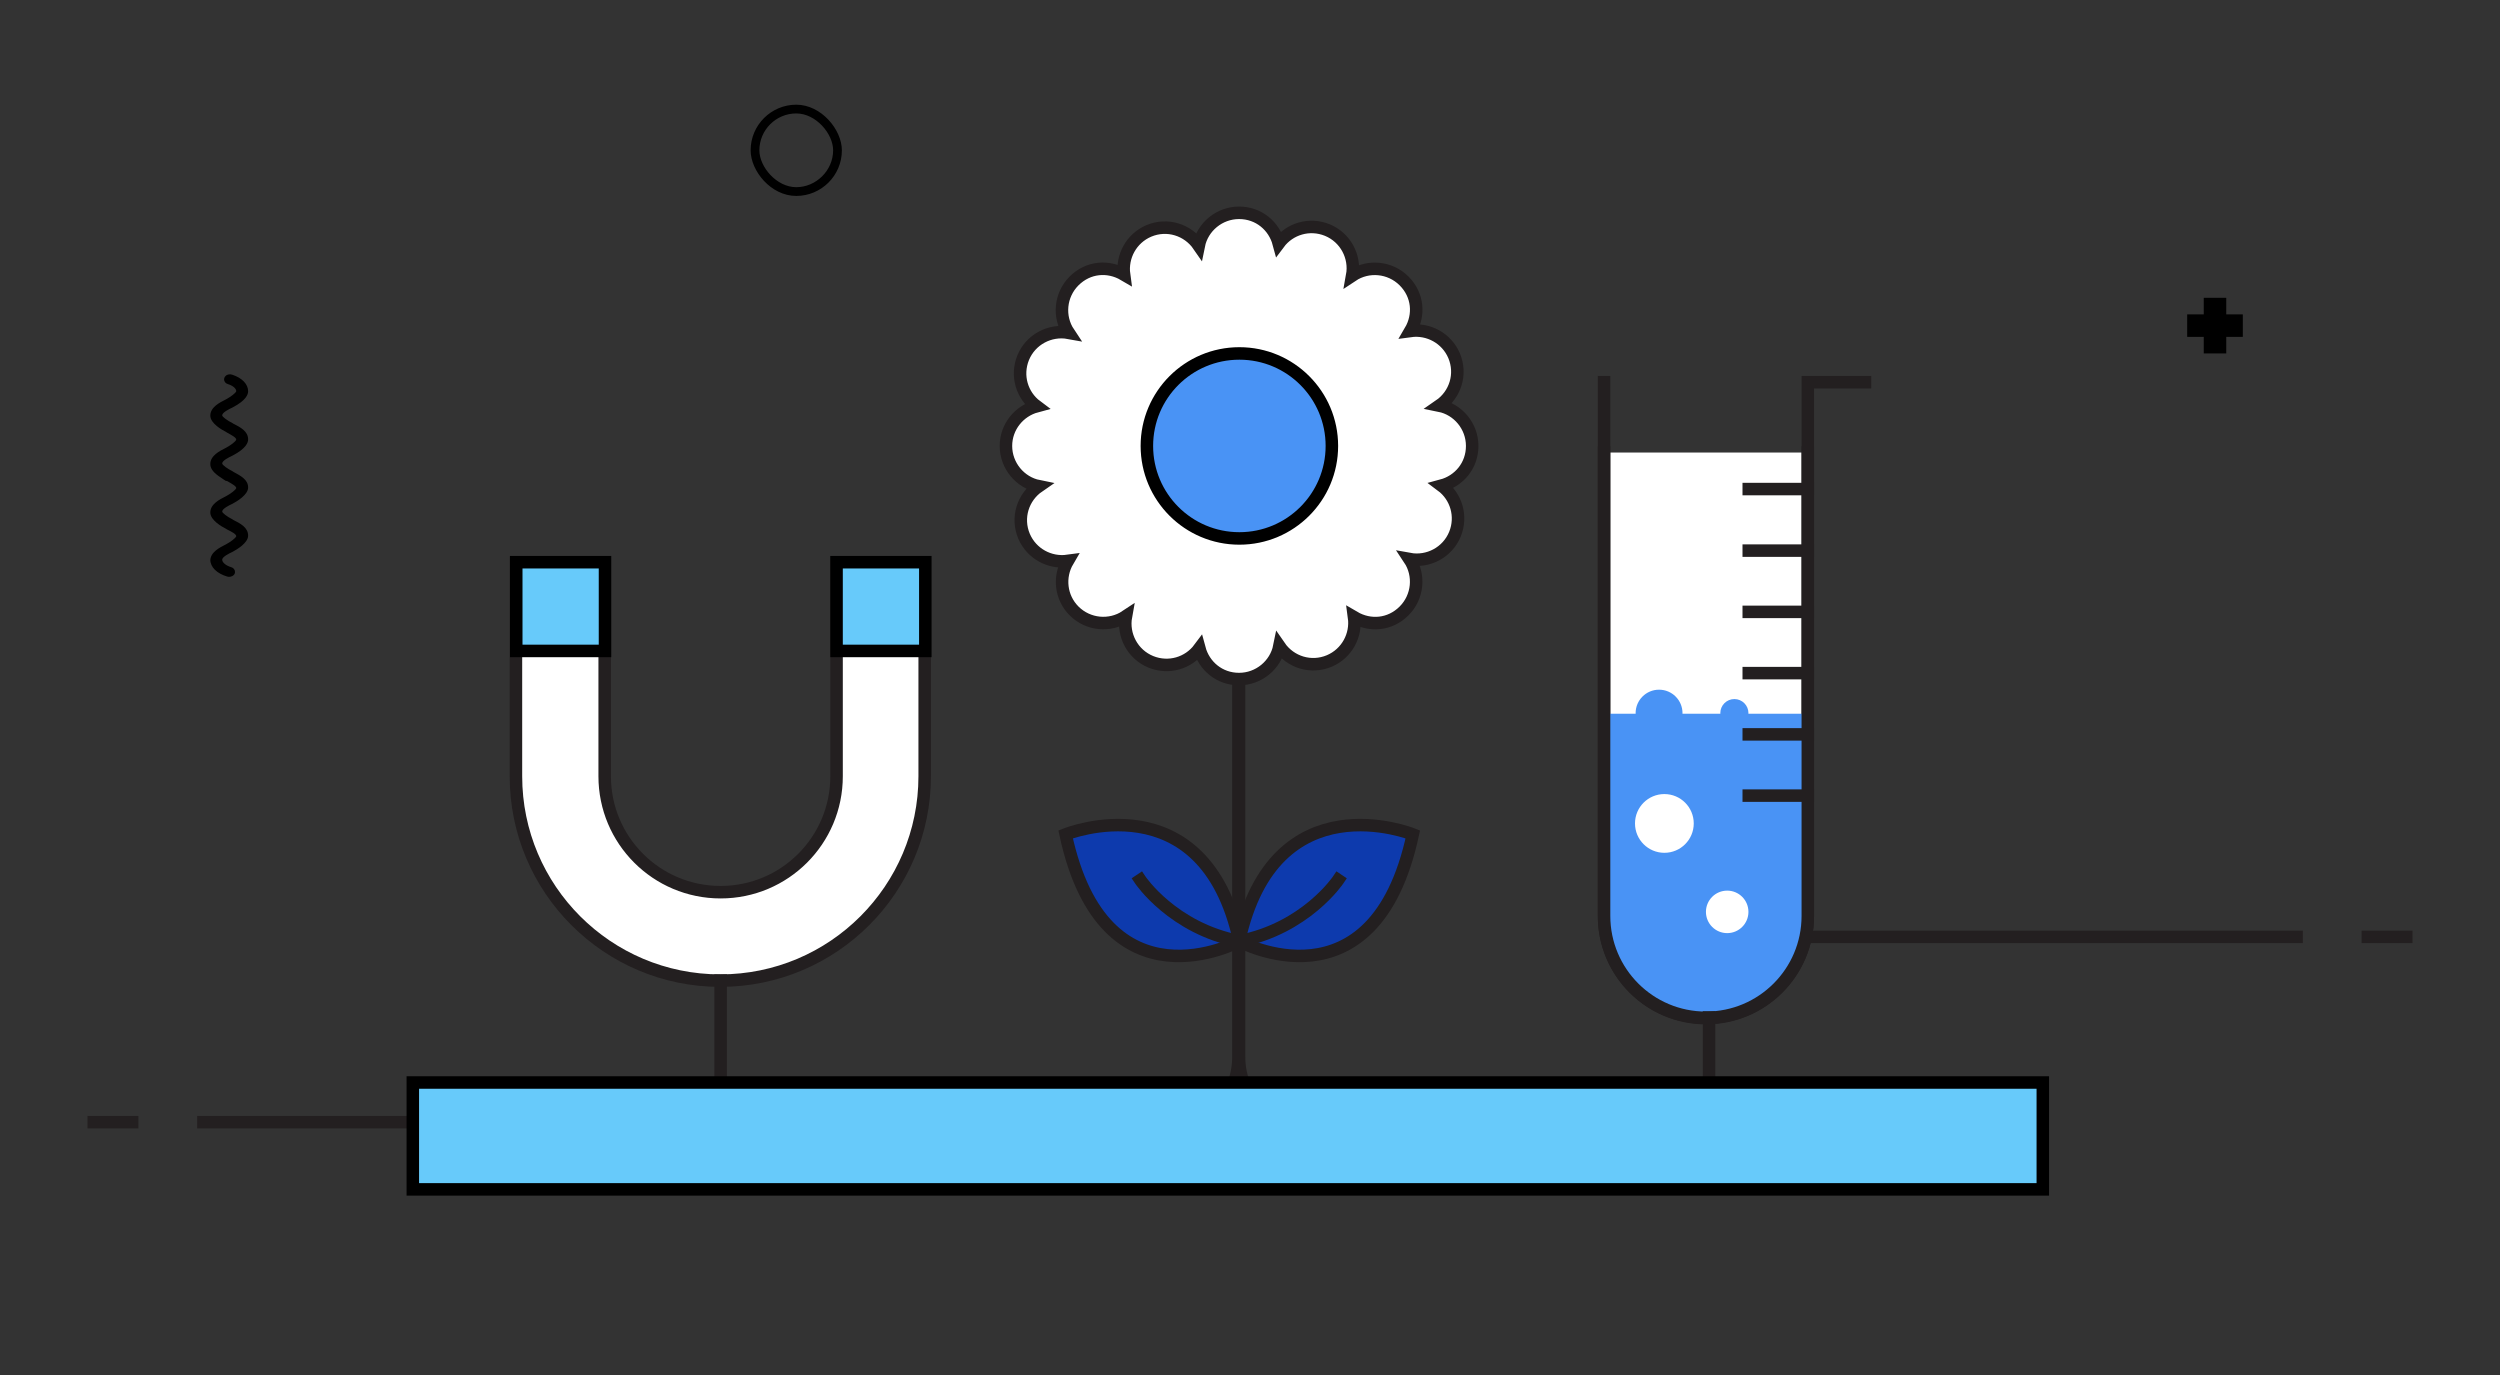 <?xml version="1.0" encoding="UTF-8"?><svg id="Layer_1" xmlns="http://www.w3.org/2000/svg" viewBox="0 0 80 44"><rect x="0" y="0" width="80" height="44" fill="#333333" stroke="none"/><defs><style>.cls-1,.cls-2{fill:none;}.cls-3,.cls-4{fill:#fff;}.cls-5,.cls-6{fill:#4993f5;}.cls-7{fill:#0d3aad;}.cls-7,.cls-4,.cls-8,.cls-6,.cls-2{stroke-miterlimit:10;stroke-width:.4px;}.cls-7,.cls-4,.cls-2{stroke:#231f20;stroke-linecap:square;}.cls-8{fill:#67cafa;}.cls-8,.cls-6{stroke:#000;}</style></defs><line class="cls-2" x1="56.56" y1="29.98" x2="73.49" y2="29.98"/><line class="cls-2" x1="77" y1="29.98" x2="75.77" y2="29.98"/><path class="cls-4" d="m51.33,14.48v14.84c0,1.8,1.46,3.26,3.26,3.26s3.26-1.46,3.26-3.26v-14.84"/><path class="cls-5" d="m51.33,22.84v6.48c0,1.8,1.46,3.26,3.26,3.26s3.26-1.46,3.26-3.26v-6.48"/><path class="cls-2" d="m51.33,12.23v17.08c0,1.8,1.46,3.26,3.26,3.26s3.26-1.46,3.26-3.26V12.23h1.83"/><path class="cls-7" d="m34.1,26.7s4.43-1.79,5.56,3.42c0,0-4.32,2.34-5.56-3.42Z"/><path class="cls-7" d="m36.49,28.16s1.04,1.55,3.17,1.96"/><path class="cls-7" d="m45.21,26.7s-4.43-1.79-5.56,3.42c0,0,4.32,2.34,5.56-3.42Z"/><path class="cls-7" d="m42.82,28.16s-1.04,1.55-3.17,1.96"/><path class="cls-2" d="m42.56,36.28h-.45c-1.36,0-2.46-1.1-2.46-2.46v-17.17"/><path class="cls-2" d="m36.72,36.28h.45c1.36,0,2.46-1.1,2.46-2.46v-17.17"/><path class="cls-4" d="m32.19,14.27c0-.61.42-1.12.98-1.27-.47-.35-.66-.98-.43-1.55.24-.59.86-.91,1.46-.8-.34-.51-.28-1.21.17-1.66s1.09-.5,1.6-.2c-.08-.58.23-1.16.79-1.4.59-.25,1.25-.04,1.6.47.12-.6.66-1.05,1.29-1.05s1.12.42,1.27.98c.35-.47.98-.66,1.55-.43.59.24.91.86.8,1.46.51-.34,1.21-.28,1.66.17s.5,1.09.2,1.6c.58-.08,1.16.23,1.4.79.25.59.04,1.25-.47,1.6.6.12,1.05.66,1.05,1.29s-.42,1.12-.98,1.27c.47.35.66.98.43,1.55-.24.59-.86.91-1.46.8.34.51.28,1.21-.17,1.66s-1.09.5-1.6.2c.08.58-.23,1.16-.79,1.4-.59.25-1.25.04-1.6-.47-.12.6-.66,1.05-1.29,1.05s-1.12-.42-1.27-.98c-.35.47-.98.66-1.55.43-.59-.24-.91-.86-.8-1.46-.51.34-1.21.28-1.66-.17-.43-.43-.5-1.09-.2-1.6-.58.08-1.16-.23-1.4-.79-.25-.59-.04-1.25.47-1.6-.6-.12-1.05-.66-1.05-1.29Z"/><circle class="cls-6" cx="39.66" cy="14.27" r="2.96"/><line class="cls-2" x1="20.44" y1="35.91" x2="6.51" y2="35.91"/><line class="cls-2" x1="3" y1="35.91" x2="4.23" y2="35.91"/><path class="cls-4" d="m29.61,18h-2.84s0,6.84,0,6.84c0,2.05-1.66,3.71-3.71,3.71s-3.71-1.66-3.71-3.71v-6.84s-2.84,0-2.84,0v6.84c0,3.61,2.93,6.54,6.54,6.54s6.54-2.93,6.54-6.54v-6.84Z"/><rect class="cls-8" x="16.52" y="18" width="2.84" height="2.84" transform="translate(35.88 38.83) rotate(-180)"/><rect class="cls-8" x="26.77" y="18" width="2.84" height="2.84" transform="translate(56.38 38.83) rotate(-180)"/><line class="cls-2" x1="23.06" y1="31.38" x2="23.06" y2="34.3"/><line class="cls-2" x1="54.69" y1="32.56" x2="54.69" y2="35.06"/><circle class="cls-5" cx="53.09" cy="22.82" r=".75"/><circle class="cls-5" cx="55.5" cy="22.82" r=".45"/><circle class="cls-3" cx="53.26" cy="26.35" r=".94"/><circle class="cls-3" cx="55.27" cy="29.18" r=".68"/><line class="cls-2" x1="57.85" y1="15.65" x2="55.96" y2="15.65"/><line class="cls-2" x1="57.85" y1="17.62" x2="55.96" y2="17.62"/><line class="cls-2" x1="57.85" y1="19.58" x2="55.96" y2="19.58"/><line class="cls-2" x1="57.85" y1="21.54" x2="55.96" y2="21.54"/><line class="cls-2" x1="57.85" y1="23.5" x2="55.96" y2="23.5"/><line class="cls-2" x1="57.85" y1="25.46" x2="55.96" y2="25.46"/><rect class="cls-8" x="13.21" y="34.64" width="52.16" height="3.42"/><path d="m25.48,6.27c-.81,0-1.46-.8-1.46-1.46,0-.81.66-1.46,1.46-1.46s1.46.8,1.46,1.46c0,.81-.66,1.46-1.46,1.46Zm0-2.64c-.65,0-1.18.53-1.18,1.18,0,.53.55,1.18,1.18,1.18s1.18-.53,1.18-1.18c0-.53-.55-1.18-1.18-1.18Z"/><path d="m71.77,10.06h-.53v-.53h-.72v.53h-.53v.72h.53v.53h.72v-.53h.53v-.72Z"/><path d="m6.73,17.94c0-.27.3-.42.5-.52.15-.08.31-.2.33-.26,0-.07-.14-.14-.3-.22l-.03-.02c-.12-.06-.5-.27-.5-.52,0-.27.3-.42.5-.52.15-.08.31-.2.33-.26,0-.06-.12-.13-.3-.23h-.03s-.13-.08-.24-.16c-.18-.13-.26-.25-.26-.38,0-.27.3-.42.5-.52.15-.08.31-.2.33-.26,0-.07-.14-.14-.3-.23l-.03-.02c-.12-.06-.5-.27-.5-.52,0-.27.3-.42.5-.52.15-.08.31-.2.33-.26,0-.09-.11-.18-.27-.23-.07-.02-.12-.08-.12-.15,0-.04.02-.08.05-.11.06-.06.15-.06.21-.04.31.1.51.3.51.53,0,.1-.06.29-.5.52h0c-.11.05-.33.16-.33.25,0,.05.17.17.33.25l.03.02c.22.11.47.24.47.5,0,.1-.06.29-.5.52h0c-.11.05-.33.16-.33.25,0,.05.17.17.33.25l.03.02c.24.13.47.25.47.5,0,.23-.35.44-.5.52h0c-.11.05-.33.16-.33.25,0,.04.15.16.33.25l.03.02c.22.11.47.24.47.5,0,.23-.35.44-.5.52h0c-.11.05-.33.16-.33.25,0,.09.12.19.29.24.07.02.12.08.12.15,0,.04-.01.07-.04.1-.06.06-.15.07-.21.05-.33-.1-.54-.3-.54-.54Z"/><rect class="cls-1" width="80" height="44"/></svg>